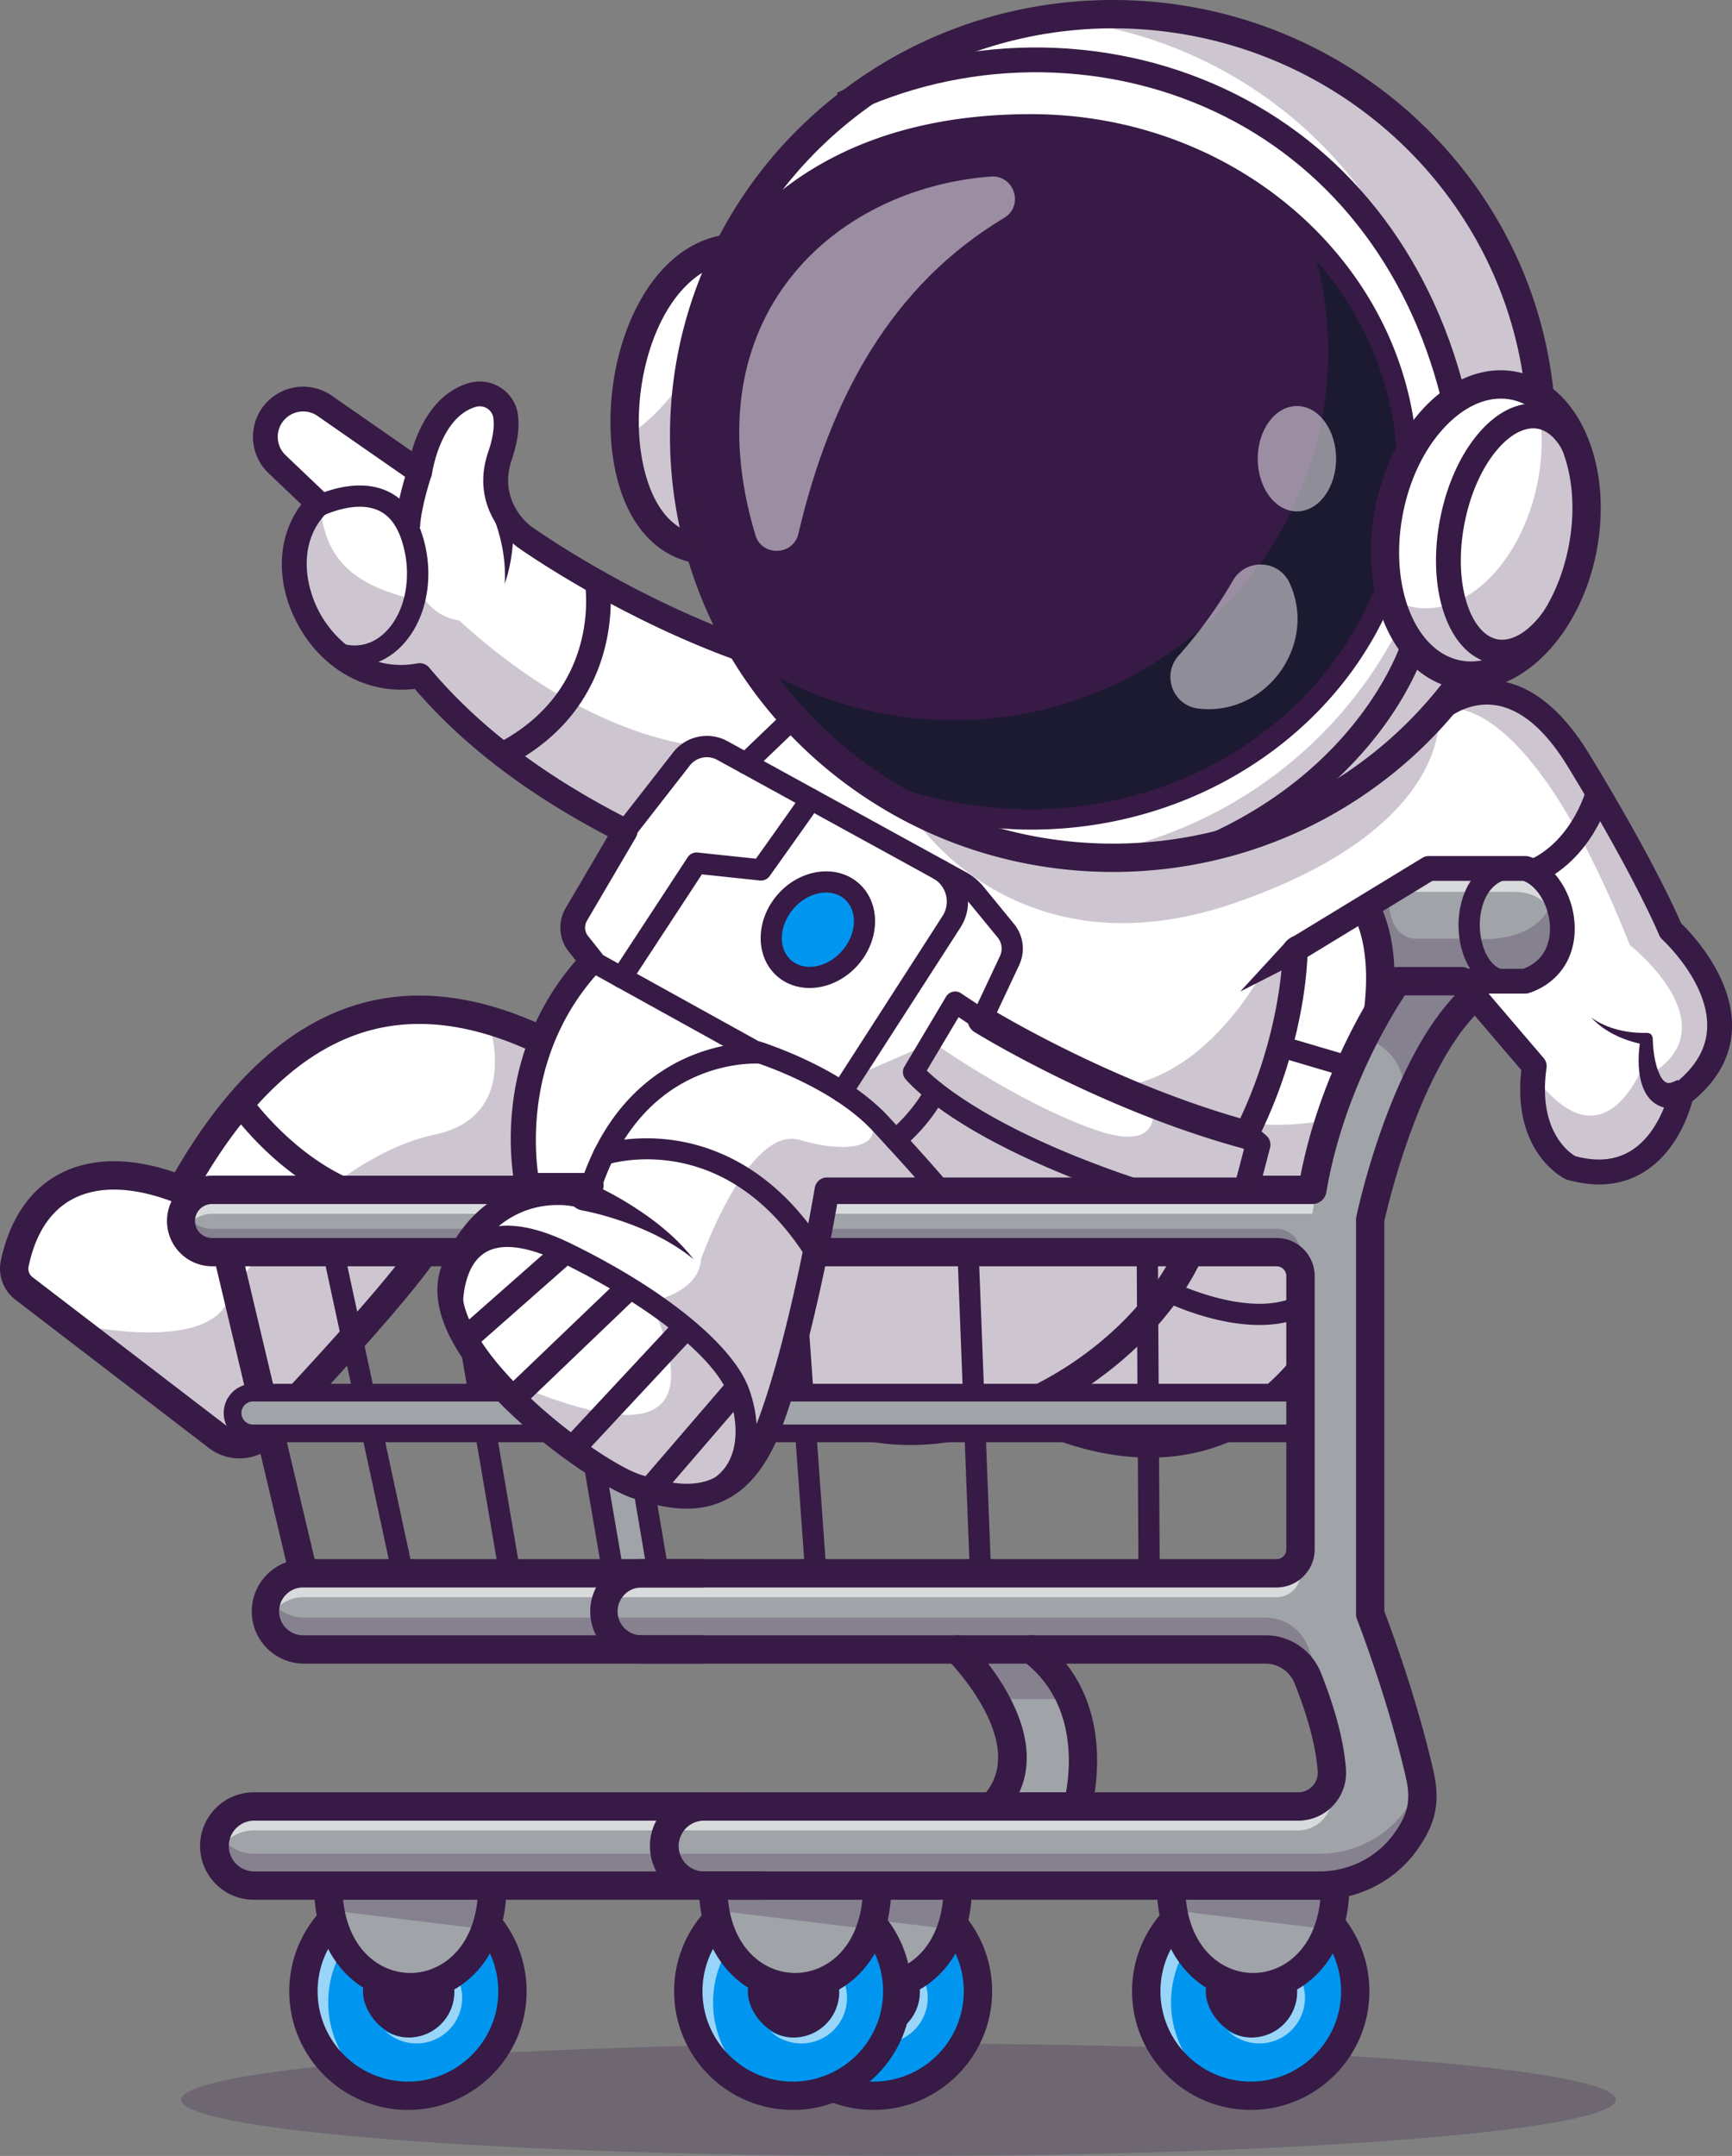 <svg id="Layer_1" data-name="Layer 1" xmlns="http://www.w3.org/2000/svg" viewBox="0 0 2611.99 3251.37"><rect x="0" y="0" width="2611.99" height="3251.37" fill="#808080" stroke="none"/><defs><style>.cls-1{opacity:0.25;}.cls-2{fill:#371a45;}.cls-3{fill:#0096f0;}.cls-4{opacity:0.6;}.cls-5{fill:#fff;}.cls-6{fill:#a0a3a8;}.cls-7{opacity:0.7;}.cls-8{fill:#111a28;}.cls-9{opacity:0.5;}</style></defs><g class="cls-1"><ellipse class="cls-2" cx="1354.94" cy="3166.52" rx="1081.71" ry="84.85"/></g><rect class="cls-3" x="1159.65" y="2845.39" width="315.16" height="315.16" rx="157.58"/><g class="cls-4"><path class="cls-5" d="M1965.89,3291.9a157.16,157.16,0,0,0-46.31,111.32c0,56.78,30.44,106.78,75.8,134.56-65.23-19.28-113.2-79.86-113.2-151.17a157.41,157.41,0,0,1,239.37-134.56,156.94,156.94,0,0,0-155.66,39.85Z" transform="translate(-722.55 -383.63)"/></g><rect class="cls-2" x="1249.5" y="2934.96" width="137.82" height="137.82" rx="68.91"/><g class="cls-4"><path class="cls-5" d="M2121.55,3396.4a68.85,68.85,0,0,1-116.08,50.15,68.86,68.86,0,0,0,84.16-107.73c-.49-.49-1-1-1.52-1.46a70.32,70.32,0,0,1,13.16,10.35A68.61,68.61,0,0,1,2121.55,3396.4Z" transform="translate(-722.55 -383.63)"/></g><path class="cls-2" d="M2039.78,3565.56c-98.67,0-178.94-80.28-178.94-178.95s80.27-179,178.94-179,179,80.28,179,179S2138.45,3565.56,2039.78,3565.56Zm0-315.17c-75.11,0-136.21,61.11-136.21,136.22s61.1,136.21,136.21,136.21S2176,3461.72,2176,3386.61,2114.89,3250.39,2039.78,3250.39Z" transform="translate(-722.55 -383.63)"/><path class="cls-6" d="M2167.11,3227.26c0,25.06-3.74,47.06-10.25,65.92-43.33,125.16-209.77,115.6-234.24-28.63a220.63,220.63,0,0,1-3-37.29Z" transform="translate(-722.55 -383.63)"/><path class="cls-2" d="M2043.35,3401.74c-72.12,0-145.12-59.94-145.12-174.49a21.37,21.37,0,1,1,42.73,0c0,90.53,53.07,131.76,102.39,131.76s102.38-41.23,102.38-131.76a21.37,21.37,0,1,1,42.73,0C2188.46,3341.8,2115.46,3401.74,2043.35,3401.74Z" transform="translate(-722.55 -383.63)"/><g class="cls-1"><path class="cls-2" d="M2167.11,3227.26c0,25.06-3.74,47.06-10.25,65.92l-234.24-28.63a220.63,220.63,0,0,1-3-37.29Z" transform="translate(-722.55 -383.63)"/></g><path class="cls-5" d="M1605.65,1989.2s-21.91,94.44-103.32,188.84c-17.17,19.91-76.84,20.36-95.16,41.57-118.13,136.76-251.28,290.14-284.25,325a54.16,54.16,0,0,1-72.28,5.77L837.78,2387.27l-79.17-60.68a37.21,37.21,0,0,1-13.89-37.23C772,2159.71,874.58,2129.85,995.78,2178c127-230,282.48-308,462.33-256.46C1505.6,1935.2,1554.85,1957.9,1605.65,1989.2Z" transform="translate(-722.55 -383.63)"/><rect class="cls-3" x="1728.62" y="2845.39" width="315.16" height="315.16" rx="157.58"/><g class="cls-4"><path class="cls-5" d="M2534.86,3291.9a157.21,157.21,0,0,0-46.31,111.32c0,56.78,30.45,106.78,75.8,134.56-65.22-19.28-113.19-79.86-113.19-151.17a157.4,157.4,0,0,1,239.36-134.56,156.94,156.94,0,0,0-155.66,39.85Z" transform="translate(-722.55 -383.63)"/></g><rect class="cls-2" x="1818.47" y="2934.96" width="137.82" height="137.82" rx="68.91"/><g class="cls-4"><path class="cls-5" d="M2690.52,3396.4a68.85,68.85,0,0,1-116.08,50.15,68.86,68.86,0,0,0,84.16-107.73c-.49-.49-1-1-1.51-1.46a71,71,0,0,1,13.16,10.35A68.6,68.6,0,0,1,2690.52,3396.4Z" transform="translate(-722.55 -383.63)"/></g><path class="cls-2" d="M2608.76,3565.56c-98.68,0-179-80.28-179-178.95s80.27-179,179-179,178.95,80.28,178.95,179S2707.43,3565.56,2608.76,3565.56Zm0-315.17c-75.11,0-136.22,61.11-136.22,136.22s61.11,136.21,136.22,136.21S2745,3461.72,2745,3386.61,2683.86,3250.39,2608.76,3250.39Z" transform="translate(-722.55 -383.63)"/><path class="cls-6" d="M2736.09,3227.26c0,25.06-3.74,47.06-10.26,65.92-43.32,125.16-209.77,115.6-234.23-28.63a220.6,220.6,0,0,1-3-37.29Z" transform="translate(-722.55 -383.63)"/><path class="cls-2" d="M2612.32,3401.74c-72.11,0-145.12-59.94-145.12-174.49a21.37,21.37,0,1,1,42.74,0c0,90.53,53.07,131.76,102.38,131.76s102.38-41.23,102.38-131.76a21.37,21.37,0,1,1,42.74,0C2757.44,3341.8,2684.43,3401.74,2612.32,3401.74Z" transform="translate(-722.55 -383.63)"/><g class="cls-1"><path class="cls-2" d="M2736.09,3227.26c0,25.06-3.74,47.06-10.26,65.92l-234.23-28.63a220.6,220.6,0,0,1-3-37.29Z" transform="translate(-722.55 -383.63)"/></g><rect class="cls-3" x="1038" y="2845.39" width="315.16" height="315.16" rx="157.58"/><g class="cls-4"><path class="cls-5" d="M1844.24,3291.9a157.16,157.16,0,0,0-46.31,111.32c0,56.78,30.45,106.78,75.8,134.56-65.22-19.28-113.19-79.86-113.19-151.17a157.4,157.4,0,0,1,239.36-134.56,156.94,156.94,0,0,0-155.66,39.85Z" transform="translate(-722.55 -383.63)"/></g><rect class="cls-2" x="1127.85" y="2934.96" width="137.82" height="137.82" rx="68.91"/><g class="cls-4"><path class="cls-5" d="M1999.9,3396.4a68.85,68.85,0,0,1-116.08,50.15A68.86,68.86,0,0,0,1968,3338.82c-.49-.49-1-1-1.51-1.46a71,71,0,0,1,13.16,10.35A68.6,68.6,0,0,1,1999.9,3396.4Z" transform="translate(-722.55 -383.63)"/></g><path class="cls-2" d="M1918.14,3565.56c-98.68,0-179-80.28-179-178.95s80.27-179,179-179,179,80.28,179,179S2016.81,3565.56,1918.14,3565.56Zm0-315.17c-75.11,0-136.22,61.11-136.22,136.22s61.11,136.21,136.22,136.21,136.21-61.1,136.21-136.21S1993.24,3250.39,1918.14,3250.39Z" transform="translate(-722.55 -383.63)"/><path class="cls-6" d="M2045.47,3227.26c0,25.06-3.74,47.06-10.26,65.92-43.32,125.16-209.77,115.6-234.24-28.63a221.67,221.67,0,0,1-3-37.29Z" transform="translate(-722.55 -383.63)"/><path class="cls-2" d="M1921.69,3401.74c-72.11,0-145.11-59.94-145.11-174.49a21.37,21.37,0,1,1,42.73,0c0,90.53,53.07,131.76,102.38,131.76s102.39-41.23,102.39-131.76a21.37,21.37,0,0,1,42.74,0C2066.82,3341.8,1993.81,3401.74,1921.69,3401.74Z" transform="translate(-722.55 -383.63)"/><g class="cls-1"><path class="cls-2" d="M2045.47,3227.26c0,25.06-3.74,47.06-10.26,65.92L1801,3264.55a221.67,221.67,0,0,1-3-37.29Z" transform="translate(-722.55 -383.63)"/></g><rect class="cls-3" x="457.61" y="2845.39" width="315.16" height="315.16" rx="157.58"/><g class="cls-4"><path class="cls-5" d="M1263.85,3291.9a157.17,157.17,0,0,0-46.32,111.32c0,56.78,30.45,106.78,75.8,134.56-65.22-19.28-113.19-79.86-113.19-151.17a157.41,157.41,0,0,1,239.37-134.56,156.94,156.94,0,0,0-155.66,39.85Z" transform="translate(-722.55 -383.63)"/></g><rect class="cls-2" x="547.46" y="2934.96" width="137.82" height="137.82" rx="68.91"/><g class="cls-4"><path class="cls-5" d="M1419.51,3396.4a68.85,68.85,0,0,1-116.09,50.15,68.86,68.86,0,0,0,84.16-107.73c-.48-.49-1-1-1.51-1.46a70.65,70.65,0,0,1,13.16,10.35A68.61,68.61,0,0,1,1419.51,3396.4Z" transform="translate(-722.55 -383.63)"/></g><path class="cls-2" d="M1337.74,3565.56c-98.67,0-179-80.28-179-178.95s80.28-179,179-179,179,80.28,179,179S1436.41,3565.56,1337.74,3565.56Zm0-315.17c-75.11,0-136.22,61.11-136.22,136.22s61.11,136.21,136.22,136.21S1474,3461.72,1474,3386.61,1412.85,3250.39,1337.74,3250.39Z" transform="translate(-722.55 -383.63)"/><path class="cls-6" d="M1465.07,3227.26c0,25.06-3.74,47.06-10.26,65.92-43.32,125.16-209.77,115.6-234.23-28.63a220.6,220.6,0,0,1-3-37.29Z" transform="translate(-722.55 -383.63)"/><path class="cls-2" d="M1341.3,3401.74h0c-72.11,0-145.12-59.94-145.12-174.49a21.37,21.37,0,0,1,42.74,0c0,90.53,53.07,131.76,102.38,131.76s102.39-41.23,102.39-131.76a21.36,21.36,0,0,1,21.36-21.37h0a21.37,21.37,0,0,1,21.37,21.37C1486.42,3341.8,1413.41,3401.74,1341.3,3401.74Z" transform="translate(-722.55 -383.63)"/><g class="cls-1"><path class="cls-2" d="M1465.07,3227.26c0,25.06-3.74,47.06-10.26,65.92l-234.23-28.63a220.6,220.6,0,0,1-3-37.29Z" transform="translate(-722.55 -383.63)"/></g><g class="cls-1"><path class="cls-2" d="M1605.65,1989.2l-83.28,96.53L1508,2171.36l-74.09,16.91-72.2,83.67c-45.19,65.6-176.43,206.73-238.77,272.7a54.16,54.16,0,0,1-72.28,5.77L837.78,2387.27c1.06-4,1.76-6.25,1.76-6.25s188.3,42.74,225.69-33.38,177.61-224.36,312.49-252.83,80.39-173.18,80.39-173.18v-.05C1505.6,1935.2,1554.85,1957.9,1605.65,1989.2Z" transform="translate(-722.55 -383.63)"/></g><path class="cls-2" d="M1241.49,2196.74a18.6,18.6,0,0,1-7.65-1.65c-99.75-44.8-162-133.65-164.63-137.41a18.7,18.7,0,0,1,30.75-21.29c.68,1,59.27,84.2,149.21,124.59a18.7,18.7,0,0,1-7.68,35.76Z" transform="translate(-722.55 -383.63)"/><path class="cls-2" d="M1083.6,2583a75.34,75.34,0,0,1-45.95-15.64l-292.06-223.8a59,59,0,0,1-21.8-58.62c13-61.56,43.27-106.68,87.6-130.46,46.94-25.18,107.05-26.08,174.73-2.82,81.48-141.48,177.48-227.55,285.53-256,103.69-27.26,219.83-1.92,345.19,75.3a21.37,21.37,0,0,1-22.41,36.39c-115-70.86-220-94.54-311.91-70.36-100.33,26.37-190.51,110.94-268,251.32a21.36,21.36,0,0,1-26.6,9.53C925.14,2173,871.08,2171,831.6,2192.15c-33.35,17.89-55.55,52.08-66,101.61a16,16,0,0,0,6,15.9l292.05,223.79a32.68,32.68,0,0,0,43.74-3.48c56.18-59.45,191.71-204.79,236.72-270.13a21.37,21.37,0,1,1,35.19,24.24c-45,65.36-170.23,200.5-240.86,275.24A75.24,75.24,0,0,1,1083.6,2583Z" transform="translate(-722.55 -383.63)"/><path class="cls-6" d="M2877.42,1693.27H3023s65.88,41,48.08,104.17-103.83,61.43-103.83,61.43H2811.09l-29.67-107.12" transform="translate(-722.55 -383.63)"/><path class="cls-5" d="M2782.6,1995.78l-8.33,63-43.16,324.89c-193,328.57-511.85,98.39-511.85,98.39l158.49-447.85,4.22-11.86s208.33-396,342.51-327.13S2782.6,1995.78,2782.6,1995.78Z" transform="translate(-722.55 -383.63)"/><path class="cls-2" d="M2456.2,2581.84c-133.43,0-244.07-78.61-249.43-82.48a21.37,21.37,0,0,1,25-34.66h0c1.38,1,139.36,98.61,281.47,68.57,78.61-16.61,145-69.35,197.28-156.78l50.9-383.54a21.19,21.19,0,0,1,.89-3.86c.69-2.13,68.74-215.11-47.59-274.87-84.06-43.17-237.07,172.21-313.84,318.07a21.37,21.37,0,0,1-37.82-19.89c2.16-4.11,53.71-101.64,122.85-192.42,98.57-129.4,182.1-177.79,248.34-143.77,143.35,73.64,77.22,299,69.29,324.25l-51.23,386a21.35,21.35,0,0,1-2.76,8c-59.06,100.55-135.7,161.34-227.79,180.7A318.14,318.14,0,0,1,2456.2,2581.84Z" transform="translate(-722.55 -383.63)"/><g class="cls-1"><path class="cls-2" d="M2774.27,2058.75l-43.16,324.89c-193,328.57-511.85,98.39-511.85,98.39l158.49-447.85,36.27-13.73S2594.52,2123,2774.27,2058.75Z" transform="translate(-722.55 -383.63)"/></g><path class="cls-5" d="M2534.21,2220.77c-51.81,220.52-424.67,459.39-656.59,233.7,0,0,3.61-180.53,25.62-206.45s18.9-73.88,67.73-106,298.82-2.67,400.32,0" transform="translate(-722.55 -383.63)"/><g class="cls-4"><path class="cls-5" d="M2853.89,1728.66h154.4s36.33-.56,50.21,25.93c0,0-8.14-36.61-29.51-45.29s-47.41-4.68-47.41-4.68l-103.16-.92" transform="translate(-722.55 -383.63)"/></g><g class="cls-1"><path class="cls-2" d="M2534.21,2220.77c-51.81,220.52-424.67,459.39-656.59,233.7,0,0,3.61-180.53,25.62-206.45s18.9-73.88,67.73-106,298.82-2.67,400.32,0" transform="translate(-722.55 -383.63)"/></g><path class="cls-2" d="M2095.5,2562.79c-88.6,0-168.74-31.51-232.68-92.91a21.37,21.37,0,1,1,29.6-30.82c80.41,77.22,191.11,100.11,311.66,64.45,148.11-43.78,281.09-167.44,309.33-287.63a21.37,21.37,0,0,1,41.6,9.78c-31.47,134-177.13,271-338.81,318.84C2174.78,2556.74,2134.33,2562.79,2095.5,2562.79Z" transform="translate(-722.55 -383.63)"/><path class="cls-2" d="M1180.12,2777.65a21.38,21.38,0,0,1-20.77-16.43L1044.43,2276.9A21.37,21.37,0,0,1,1086,2267l114.91,484.32a21.35,21.35,0,0,1-15.86,25.72A21,21,0,0,1,1180.12,2777.65Z" transform="translate(-722.55 -383.63)"/><path class="cls-2" d="M1329.72,2772.31a16,16,0,0,1-15.65-12.66l-104.23-484.32a16,16,0,0,1,31.34-6.74l104.23,484.32a16,16,0,0,1-12.3,19A16.42,16.42,0,0,1,1329.72,2772.31Z" transform="translate(-722.55 -383.63)"/><path class="cls-2" d="M1491.35,2772.31a16,16,0,0,1-15.77-13.33l-82.86-484.32a16,16,0,0,1,31.59-5.4l82.86,484.32a16,16,0,0,1-13.1,18.5A16.74,16.74,0,0,1,1491.35,2772.31Z" transform="translate(-722.55 -383.63)"/><path class="cls-2" d="M1952.9,2772.31a16,16,0,0,1-16-14.88l-34.79-484.32a16,16,0,0,1,32-2.3l34.79,484.32a16,16,0,0,1-14.84,17.13C1953.67,2772.29,1953.29,2772.31,1952.9,2772.31Z" transform="translate(-722.55 -383.63)"/><path class="cls-2" d="M2201.22,2772.31a16,16,0,0,1-16-15.41l-18.77-484.32a16,16,0,0,1,32-1.24l18.77,484.32a16,16,0,0,1-15.4,16.63Z" transform="translate(-722.55 -383.63)"/><path class="cls-2" d="M2455.48,2772.31a16,16,0,0,1-16-15.94l-2.74-484.32a16,16,0,0,1,15.94-16.11h.09a16,16,0,0,1,16,15.93l2.73,484.32a16,16,0,0,1-15.93,16.12Z" transform="translate(-722.55 -383.63)"/><polyline class="cls-6" points="924.51 2372.65 841.65 1888.33 910.62 1888.33 992.59 2372.65"/><path class="cls-2" d="M1647.05,2772.31a16,16,0,0,1-15.78-13.33l-82.86-484.32a16,16,0,0,1,15.79-18.72h69a16,16,0,0,1,15.81,13.35l82,484.32a16,16,0,1,1-31.6,5.34l-79.71-471H1583.2l79.66,465.59a16,16,0,0,1-13.09,18.5A16.93,16.93,0,0,1,1647.05,2772.31Z" transform="translate(-722.55 -383.63)"/><path class="cls-6" d="M2683.78,2483.85H1104a30.72,30.72,0,0,0-30.72,30.72h0a30.71,30.71,0,0,0,30.72,30.71H2683.78" transform="translate(-722.55 -383.63)"/><path class="cls-2" d="M2683.78,2558.64H1104a44.07,44.07,0,1,1,0-88.14H2683.78a13.36,13.36,0,0,1,0,26.71H1104a17.36,17.36,0,1,0,0,34.72H2683.78a13.36,13.36,0,0,1,0,26.71Z" transform="translate(-722.55 -383.63)"/><path class="cls-6" d="M2347.25,3107.93h-128c48.24-49.95,30.56-113.41,3.31-162-24.25-43.27-56.14-74.78-56.14-74.78h111.38a183.93,183.93,0,0,1,59.5,74.78C2371.34,3023.85,2347.25,3107.93,2347.25,3107.93Z" transform="translate(-722.55 -383.63)"/><path class="cls-6" d="M2926.83,1863.32h-97S2732,1997.75,2701.65,2178H1042.75a47,47,0,0,0-47,47h0a47,47,0,0,0,47,47h1605a36.06,36.06,0,0,1,36.06,36.06v412.2a36.05,36.05,0,0,1-36.06,36.06H1180.14a57.42,57.42,0,0,0-57.42,57.42h0a57.42,57.42,0,0,0,57.42,57.43H2630.76a68.94,68.94,0,0,1,64,43.28c14.63,36.5,32.88,90.37,36.23,138.83,2.08,30.09-21.18,54.71-51.34,54.71H1105.29a59.65,59.65,0,0,0-59.65,59.65h0a59.65,59.65,0,0,0,59.65,59.65H2712.22c52.28,0,101.73-25.1,131.47-68.09,18.84-27.23,30.47-53.19,19.93-99.29-28.49-124.64-74.79-242.16-74.79-242.16V2223s51.1-243.23,157.32-337.07" transform="translate(-722.55 -383.63)"/><g class="cls-1"><path class="cls-2" d="M2647.72,2284.85h-1605a46.89,46.89,0,0,1-40.33-70.93,47.93,47.93,0,0,0,7.16,9.13,46.71,46.71,0,0,0,33.17,13.73h1605a36.07,36.07,0,0,1,36.06,36v48.08A36.08,36.08,0,0,0,2647.72,2284.85Z" transform="translate(-722.55 -383.63)"/></g><g class="cls-1"><path class="cls-2" d="M2694.78,2866.32c14.64,36.49,32.86,90.38,36.22,138.83a51.29,51.29,0,0,1-3.15,21.85c-6.57-40.81-21-82.58-33.07-112.6a68.9,68.9,0,0,0-64-43.27H1180.13a57.46,57.46,0,0,1-57.43-57.43,56.49,56.49,0,0,1,5.29-24,57.41,57.41,0,0,0,52.14,33.38H2630.74A68.92,68.92,0,0,1,2694.78,2866.32Z" transform="translate(-722.55 -383.63)"/></g><g class="cls-1"><path class="cls-2" d="M2865.08,3066.8c7.85,41.82-3.53,66.5-21.37,92.36-29.75,43-79.22,68.1-131.51,68.1H1105.29a59.62,59.62,0,0,1-54.59-83.7,59.52,59.52,0,0,0,54.59,35.63H2712.2c52.29,0,101.76-25.11,131.51-68.11C2853.43,3097,2861.23,3083.2,2865.08,3066.8Z" transform="translate(-722.55 -383.63)"/></g><g class="cls-1"><path class="cls-2" d="M2863.64,3011.78c5.07,22.22,5,39.74,1.44,55-.43-2.25-.91-4.6-1.44-7-28.53-124.62-74.79-242.14-74.79-242.14v-48.07S2835.11,2887.15,2863.64,3011.78Z" transform="translate(-722.55 -383.63)"/></g><g class="cls-4"><path class="cls-5" d="M1125.59,2831.76a57.48,57.48,0,0,1,54.54-75.48H2647.72a36,36,0,0,0,36.06-36.06v36.06a36,36,0,0,1-36.06,36.06H1180.13A57.39,57.39,0,0,0,1125.59,2831.76Z" transform="translate(-722.55 -383.63)"/></g><g class="cls-4"><path class="cls-5" d="M2731,3089.29c2.08,30.07-21.15,54.7-51.33,54.7H1105.29a59.62,59.62,0,0,0-56.89,41.66,59.71,59.71,0,0,1,56.89-77.72H2679.67c23.87,0,43.37-15.39,49.46-36.75C2729.93,3077.27,2730.57,3083.3,2731,3089.29Z" transform="translate(-722.55 -383.63)"/></g><g class="cls-4"><path class="cls-5" d="M2724.48,2118.74a734.67,734.67,0,0,0-22.86,95.35H1042.74A47,47,0,0,0,999.36,2243a47,47,0,0,1,43.38-65H2701.62c3.69-21.85,8.33-43.06,13.73-63.41C2718.34,2116.07,2721.39,2117.41,2724.48,2118.74Z" transform="translate(-722.55 -383.63)"/></g><path class="cls-2" d="M2712.22,3248.61H1105.29a81,81,0,1,1,0-162H2679.67a30,30,0,0,0,22.26-9.42,29.46,29.46,0,0,0,7.76-22.45c-3.15-45.61-20.64-97.14-34.75-132.35a47.36,47.36,0,0,0-44.18-29.86H1180.14a78.8,78.8,0,0,1,0-157.59H2647.72a14.71,14.71,0,0,0,14.69-14.69V2308a14.71,14.71,0,0,0-14.69-14.69h-1605a68.33,68.33,0,0,1,0-136.66H2683.81c33.83-174,124.72-300.45,128.7-305.92a21.36,21.36,0,0,1,17.28-8.8h97a21.37,21.37,0,0,1,21.37,21.37c0,.45,0,.9,0,1.34a21.37,21.37,0,0,1,12.13,37.29c-94.6,83.57-144.83,299.72-150.09,323.35v588.41c8.32,21.57,48.25,127.67,74.25,241.4,11.79,51.59-.74,83.77-23.19,116.21C2827.78,3219.72,2772.06,3248.61,2712.22,3248.61Zm-1606.93-119.3a38.29,38.29,0,0,0,0,76.57H2712.22c45.82,0,88.4-22,113.89-58.87,17.7-25.58,25.15-45.35,16.68-82.38C2815,2943.1,2769.41,2826.7,2769,2825.54a21.39,21.39,0,0,1-1.48-7.83V2223a21,21,0,0,1,.46-4.39c2-9.73,49-229,148.8-333.92h-75.67c-21.36,32.23-93.55,149.55-118.34,296.9a21.36,21.36,0,0,1-21.07,17.82H1042.75a25.6,25.6,0,1,0,0,51.19h1605a57.49,57.49,0,0,1,57.43,57.43v412.2a57.49,57.49,0,0,1-57.43,57.43H1180.14a36.06,36.06,0,1,0,0,72.11H2630.76a89.91,89.91,0,0,1,83.85,56.7c15.25,38.05,34.17,94.15,37.71,145.3a72.16,72.16,0,0,1-72.65,77.55Z" transform="translate(-722.55 -383.63)"/><path class="cls-2" d="M2347.25,3129.31h-128a21.36,21.36,0,0,1-15.37-36.2c75.28-78-51.23-205.53-52.52-206.81a21.37,21.37,0,0,1,30.09-30.36c1.56,1.56,38.65,38.55,64.49,88.37,27.84,53.67,32.38,102.05,13.81,142.27h70.37c7-38.27,15.76-137.82-65.14-198.34a21.37,21.37,0,1,1,25.6-34.22c123.44,92.34,79.12,253,77.18,259.81A21.37,21.37,0,0,1,2347.25,3129.31Z" transform="translate(-722.55 -383.63)"/><path class="cls-2" d="M1781,2892.5H1690.6a78.8,78.8,0,0,1,0-157.59H1781a21.37,21.37,0,0,1,0,42.74H1690.6a36.06,36.06,0,1,0,0,72.11H1781a21.37,21.37,0,1,1,0,42.74Z" transform="translate(-722.55 -383.63)"/><path class="cls-2" d="M1870.05,3248.61h-86.36a81,81,0,0,1,0-162h73.9a21.37,21.37,0,1,1,0,42.73h-73.9a38.29,38.29,0,0,0,0,76.57h86.36a21.37,21.37,0,1,1,0,42.73Z" transform="translate(-722.55 -383.63)"/><g class="cls-1"><path class="cls-2" d="M2337.31,2945.91H2222.57c-24.25-43.27-56.14-74.78-56.14-74.78h111.38A183.93,183.93,0,0,1,2337.31,2945.91Z" transform="translate(-722.55 -383.63)"/></g><path class="cls-5" d="M3258,2033.81s-30.72,149.57-166.93,110.84c0,0-66.45-32.16-56.2-140.22.32-4.22.8-8.5,1.45-12.93l-109.51-128.2H3023c88.14-30.24,58.87-152.56,0-170H2877.42l-201.71,122.86s0,2.83-.16,8.07c-1.17,30.45-9.88,143.1-73.66,270.61l17.79,15.12L2601.89,2178H1969.75s-35.58,215.91-85.47,351.22-133.54,117.52-201.17,96.15c-41.13-13-152.56-87.71-222.49-171-45.08-53.69-72.91-111-53.52-157.53,49.41-118.85,151.81-123.29,198.55-108.6l8.44-16.93h-96.15s-43.16-188.73,97.49-338.3l-20.89-26.38a38.75,38.75,0,0,1-3-43.7l63.08-107.47,10.74-18.33c-123.5-62.6-229.48-138.78-309.87-234.71-147.33,27.72-245.73-166.29-152.67-259.4l-2-1.87-60.36-57.48a57,57,0,0,1,71.79-88l143.22,99.57s13.14-97.11,79.69-116.13c22.76-6.51,46.64,8.66,49.84,32.11,2,14.15.54,33.54-8.44,59.72-26.07,76.12,34.72,120.83,36.75,122.22s223.24,159.77,469,209.29,911.19,50.69,911.19,50.69,17.79-15.81,46-22.6c40.43-9.77,102.29-1,163.67,99.79,104.16,170.93,138.88,256.4,138.88,256.4S3396.9,1927,3258,2033.81Z" transform="translate(-722.55 -383.63)"/><path class="cls-2" d="M1757.93,2658.81c-31.16,0-60-9.12-80.47-15.58-55.17-17.42-226.39-135.84-279.36-249.67-18-38.75-20.8-73.69-8.27-103.85,26.1-62.76,67.52-97.56,109.93-114,0-.07,0-.13,0-.19-1.8-7.9-41.59-190.5,91.23-343.27l-11.08-14a57.84,57.84,0,0,1-4.51-64.77l63.85-108.76c-122.3-64.13-217.81-137-291.22-222.2-71.78,8.75-140.46-29.22-177.33-99-33.19-62.87-30.27-131.12,6.29-179.23l-49.41-47a75.67,75.67,0,0,1,95.36-116.95l120.49,83.77c9.95-34,33.73-87.8,86.64-102.92a58.28,58.28,0,0,1,47.87,7.31,57.41,57.41,0,0,1,25.64,40.22c2.67,19.48-.46,42.47-9.3,68.31-21.55,63,27.62,99.28,29.72,100.79l.57.4c23.06,16.21,231.94,159.69,461.4,206,228.31,46,832.11,50,901.15,50.28,13.73-9.92,49.54-31.22,96.08-24.25,50.1,7.5,95.83,44.65,135.92,110.44,92.83,152.33,130.66,236.64,138.63,255.25,15.41,14.92,79.84,82.12,76.73,159.73-1.65,41.29-21.75,77.9-59.8,108.9-5.39,19.91-24.64,77.16-73.77,107-32.6,19.79-71.25,23.55-114.88,11.14a18.27,18.27,0,0,1-3-1.15c-3.35-1.63-80.24-40.42-66.2-164.12l-104.13-121.9a18.7,18.7,0,0,1,14.22-30.84h92.87c35.78-13.73,40.6-44.76,40.23-62.33-.67-31.39-18.39-62.22-40-70.32h-137.3l-188.5,114.82c-1.41,33.54-10.55,140-69.13,263.16l6.76,5.73a18.68,18.68,0,0,1,6,19l-17.8,68.11a18.69,18.69,0,0,1-18.09,14H1985.53c-9.22,52.49-41,223.14-83.69,339C1865.38,2634.68,1808.62,2658.81,1757.93,2658.81Zm-194.58-457.95c-45,0-105.1,21.69-139,103.21-8.35,20.07-5.78,44.87,7.64,73.71,46,98.89,205.79,213.72,256.71,229.8,69.31,21.89,135.06,31.87,178-84.79,48.66-132.07,84.22-345.65,84.57-347.8a18.7,18.7,0,0,1,18.45-15.65h617.66l11.19-42.77-8.86-7.53a18.7,18.7,0,0,1-4.61-22.61c71.69-143.38,71.87-268.93,71.87-270.18a18.7,18.7,0,0,1,9-16.08l201.7-122.87a18.76,18.76,0,0,1,9.73-2.73H3023a18.35,18.35,0,0,1,5.31.78c38.3,11.35,68,57,69,106.15,1,47.28-24.51,84.48-68.26,99.5a18.72,18.72,0,0,1-6.07,1h-55.59l83.16,97.37a18.67,18.67,0,0,1,4.29,14.78c-13.57,95,34.56,127.91,43.32,133,32.28,8.77,60.25,6.23,83.13-7.58,44.83-27.08,58.29-89,58.42-89.62a18.84,18.84,0,0,1,6.91-11c32.22-24.78,49.19-53.34,50.45-84.88,2.76-69-66.92-132.86-67.63-133.5a18.81,18.81,0,0,1-4.77-6.81c-.34-.85-35.63-86.51-137.53-253.72-33.9-55.63-70.58-86.87-109-92.84-41.32-6.41-72,19.69-72.34,20a19,19,0,0,1-12.34,4.65h0c-27.24,0-670.16-1.72-914.88-51-236.94-47.76-451.79-195.33-475.51-212-.89-.6-75.17-53.27-44.17-143.9,6.94-20.27,9.51-37.47,7.64-51.12a19.92,19.92,0,0,0-9-14,20.9,20.9,0,0,0-17.17-2.68c-53.87,15.4-66.18,99.83-66.3,100.68a18.72,18.72,0,0,1-29.2,12.81L1201.54,1011a38.28,38.28,0,0,0-48.24,59.16l62.36,59.35a18.67,18.67,0,0,1,.34,26.76c-44.12,44.15-34.19,108.28-12.28,149.78,23.47,44.45,76.37,91.55,148.29,78a18.69,18.69,0,0,1,17.79,6.37c74.4,88.81,173.83,164.06,304,230a18.71,18.71,0,0,1,7.67,26.14l-73.86,125.79a20.21,20.21,0,0,0,1.58,22.61l20.91,26.38a18.69,18.69,0,0,1-1,24.43c-110,116.92-101.38,261.14-95.27,306.8h80.31a18.7,18.7,0,0,1,16.73,27.06l-8.46,16.92a18.71,18.71,0,0,1-22.33,9.47A124.49,124.49,0,0,0,1563.35,2200.86Z" transform="translate(-722.55 -383.63)"/><path class="cls-2" d="M2436.72,2194.07a16.16,16.16,0,0,1-5-.82c-267.23-88.63-341-179.08-344.06-182.89a16,16,0,0,1-1.2-18.13l62.77-105.5a16,16,0,0,1,22.66-5.14l24.59,16.39,34.12-72.57a26.51,26.51,0,0,0-3.46-27.92L2181,1741.22a57.75,57.75,0,0,0-17-14.09l-359.72-197.49a32.56,32.56,0,0,0-41.52,8.55L1678,1647a16,16,0,1,1-25.27-19.71l84.85-108.84a64.48,64.48,0,0,1,82.21-17L2179.48,1699a89.5,89.5,0,0,1,26.32,21.87l46.09,56.27a58.71,58.71,0,0,1,7.67,61.87l-42,89.4a16,16,0,0,1-23.4,6.52l-26-17.36-48,80.59c23.87,23.11,109.91,94.41,321.61,164.63a16,16,0,0,1-5.05,31.24Z" transform="translate(-722.55 -383.63)"/><path class="cls-2" d="M2601.89,2116.17a21.36,21.36,0,0,1-5.62-.76c-213.33-58-396.8-170.84-404.5-175.61a21.37,21.37,0,0,1,22.5-36.33c1.84,1.13,186.07,114.37,393.21,170.71a21.37,21.37,0,0,1-5.59,42Z" transform="translate(-722.55 -383.63)"/><path class="cls-2" d="M2687,1831l-94,47.87,71.44-77.66c21.44-20.62,48.23,14.7,22.6,29.79Z" transform="translate(-722.55 -383.63)"/><path class="cls-2" d="M2139.82,2194.06a16,16,0,0,1-12.48-5.95c-.2-.26-21.2-26.11-88.09-98.46-64.43-69.71-182.81-105.57-184-105.92a16.21,16.21,0,0,1-3.19-1.34l-244.38-135.32a16,16,0,1,1,15.52-28l242.91,134.5c16,5,129.84,42,196.69,114.36,67.89,73.44,88.64,99,89.49,100.08a16,16,0,0,1-12.46,26.09Z" transform="translate(-722.55 -383.63)"/><path class="cls-2" d="M1614.09,2187.39a16,16,0,0,1-15.19-21.13c38.92-116,110.6-167.16,163.88-189.61,58-24.42,106.54-21.06,108.59-20.89a16,16,0,0,1-2.39,32c-7.08-.51-173.07-9.9-239.69,188.73A16,16,0,0,1,1614.09,2187.39Z" transform="translate(-722.55 -383.63)"/><path class="cls-2" d="M1992.26,2046.34a16,16,0,0,1-13.47-24.7L2144,1765a40.11,40.11,0,0,0-12.63-55.83,16,16,0,0,1,16.84-27.26A72.14,72.14,0,0,1,2171,1782.35L2005.75,2039A16,16,0,0,1,1992.26,2046.34Z" transform="translate(-722.55 -383.63)"/><path class="cls-2" d="M2073.17,2118.87a16,16,0,0,1-10.39-28.23c39.31-33.45,55.19-66.76,55.35-67.09a16,16,0,0,1,29.08,13.47c-.73,1.61-18.64,39.72-63.66,78A16,16,0,0,1,2073.17,2118.87Z" transform="translate(-722.55 -383.63)"/><path class="cls-2" d="M1660,1873.75a16,16,0,0,1-13.39-24.81l113-172.47a16,16,0,0,1,15.08-7.15l87.85,9.3c27.92-39.16,66-92.85,69.41-98.23a16,16,0,1,1,27.18,17c-5.26,8.41-68.71,97.36-75.93,107.47a16.14,16.14,0,0,1-14.73,6.63l-87.42-9.26-107.66,164.29A16,16,0,0,1,1660,1873.75Z" transform="translate(-722.55 -383.63)"/><ellipse class="cls-3" cx="1955.97" cy="1785.67" rx="77.26" ry="64.55" transform="translate(-1398.52 1697.54) rotate(-48.8)"/><path class="cls-2" d="M1943.42,1873.62c-18,0-35.21-5.78-48.9-17.77-33.43-29.26-33.06-84.55.82-123.26s88.64-46.38,122.07-17.11,33,84.56-.82,123.25h0C1996.59,1861.59,1969.3,1873.62,1943.42,1873.62Zm24.95-144c-16.8,0-35.19,8.41-48.92,24.1-22.23,25.4-24,60.41-3.82,78s54.61,11.29,76.85-14.11h0c22.23-25.4,24-60.41,3.82-78C1988.59,1732.85,1978.78,1729.61,1968.37,1729.61Z" transform="translate(-722.55 -383.63)"/><path class="cls-2" d="M1257.2,1388.92a104.47,104.47,0,0,1-32.06-5.17,16,16,0,1,1,9.8-30.51c33.42,10.74,56.58-3.7,70.15-17.71,31.06-32.07,40.08-90,21.93-140.77-8-22.26-20.12-36.25-37.2-42.74-36.68-14-85,11.53-85.5,11.79a16,16,0,1,1-15.38-28.12c2.48-1.35,61.34-33,112.29-13.63,26,9.9,44.83,30.73,56,61.92,22.44,62.84,10.75,132.71-29.09,173.85C1308.32,1378.26,1283.52,1388.92,1257.2,1388.92Z" transform="translate(-722.55 -383.63)"/><path class="cls-2" d="M1490.35,1125.13c9.58,45.83,8.68,94.73-6.69,139,2.44-38.53-6.24-76.9-21.53-112-2.1-4.73-4.53-9.91-6.72-13.69l34.94-13.33Z" transform="translate(-722.55 -383.63)"/><path class="cls-2" d="M1480.48,1540.55a18.7,18.7,0,0,1-8.57-35.33c158.18-81.41,133.28-238.84,133-240.43a18.69,18.69,0,0,1,36.85-6.29c.32,1.85,29.51,186.16-152.75,280A18.61,18.61,0,0,1,1480.48,1540.55Z" transform="translate(-722.55 -383.63)"/><path class="cls-2" d="M1356,1178.75l-37.36-1.64c1.58-35.94,18.37-85.76,19.08-87.86l35.41,12C1373,1101.73,1357.38,1148.17,1356,1178.75Z" transform="translate(-722.55 -383.63)"/><path class="cls-2" d="M3122.47,1918.29c24.21,17.37,54.81,23.69,84.12,23,5.43-.13,8.93,4.83,8.42,10,.68,17.79,3.33,38.78,11.16,54.3,3.95,7.64,9.11,13.76,17.67,10.36,2.42-.59,5.64-2.28,8.75-3.89l15.92,39.66c-6.46,1.8-13,3.55-20.76,3.71-55.9,1.71-58.6-65.69-50.88-105.88l8.41,10c-30.64-5.43-61.35-18.12-82.81-41.14Z" transform="translate(-722.55 -383.63)"/><path class="cls-2" d="M3042.35,1715.55l-15.06-34.23c64.43-28.34,85.65-101.85,85.86-102.59l36,10.07C3148.12,1592.52,3122.79,1680.17,3042.35,1715.55Z" transform="translate(-722.55 -383.63)"/><path class="cls-2" d="M1791.05,2652.34l-10.62-30.24c19.88-7,34.23-19.48,42.64-37.14,12.06-25.3,11.68-60.19-1-95.7-20.65-57.66-120.22-137-253.67-202-51.3-25-91.2-29.83-115.36-13.93-34.74,22.87-32.34,82.57-32.31,83.17l-32,1.61c-.16-3.19-3.43-78.4,46.55-111.45,34.63-22.9,84.15-18.94,147.17,11.79,142.74,69.58,246.12,153.88,269.81,220,15.58,43.49,15.51,87.34-.19,120.3C1840,2624,1818.88,2642.57,1791.05,2652.34Z" transform="translate(-722.55 -383.63)"/><rect class="cls-2" x="1407.42" y="2316.03" width="189.82" height="37.39" transform="translate(-1891.12 1193.3) rotate(-41.4)"/><rect class="cls-2" x="1463.6" y="2393.05" width="234.26" height="37.39" transform="translate(-1951.63 1379.9) rotate(-43.77)"/><rect class="cls-2" x="1555.15" y="2454.33" width="238.89" height="37.39" transform="translate(-1998.86 1628.63) rotate(-47.02)"/><rect class="cls-2" x="1675.76" y="2535.49" width="185.6" height="37.39" transform="translate(-2043.56 1844.62) rotate(-49.28)"/><path class="cls-2" d="M1611.74,2167.8c30.66,13.4,58.89,29.92,86.08,49a399.74,399.74,0,0,1,38,30.54,298.78,298.78,0,0,1,32.74,35.34c-36.63-29.83-80.18-49.1-124.91-62.86a413.52,413.52,0,0,0-44.12-11c-31-7.15-17.66-51.92,12.21-40.95Z" transform="translate(-722.55 -383.63)"/><path class="cls-2" d="M1952.18,2288a16,16,0,0,1-13.56-7.47c-123-194.73-293.33-142.95-300.53-140.66a16,16,0,0,1-9.87-30.49c2.06-.67,51.37-16.33,117.82-5,61,10.39,148.57,46.43,219.68,159a16,16,0,0,1-13.54,24.58Z" transform="translate(-722.55 -383.63)"/><path class="cls-2" d="M1847.33,1551a16,16,0,0,1-11.09-27.59l72.15-69.19a16,16,0,1,1,22.19,23.13l-72.16,69.19A16,16,0,0,1,1847.33,1551Z" transform="translate(-722.55 -383.63)"/><g class="cls-1"><path class="cls-2" d="M2102.91,1619.39S2257,1858,2583.44,1745.8s308.67-280,308.67-280-201.21,194.56-414.88,211.48S2102.91,1619.39,2102.91,1619.39Z" transform="translate(-722.55 -383.63)"/></g><g class="cls-1"><path class="cls-2" d="M3258,2033.81s-30.72,149.57-166.93,110.84c0,0-66.45-32.16-56.2-140.22,117.25,158.76,175.69-39.37,175.69-39.37l-.64,39.85c125.53-74.36-29.38-196-29.38-196C3025.65,1420,2906.8,1453.16,2906.8,1453.16l32.64-22.6c40.43-9.77,102.29-1,163.67,99.79,104.16,170.93,138.88,256.4,138.88,256.4S3396.9,1927,3258,2033.81Z" transform="translate(-722.55 -383.63)"/></g><g class="cls-1"><path class="cls-2" d="M1789,1509.62c-60.1,23.35-67.9,70.14-67.9,70.14l-66.56,75.75,10.74-18.33c-123.5-62.6-229.48-138.78-309.87-234.71-147.33,27.72-245.73-166.29-152.67-259.4l-2-1.87,4.22-4.59c4.38,102.4,65.44,129.54,132.32,148.92l9.08-45.4c8,74,68.69,79.22,68.69,79.22C1620.77,1507.65,1789,1509.62,1789,1509.62Z" transform="translate(-722.55 -383.63)"/></g><g class="cls-1"><path class="cls-2" d="M2136,2178H1969.75s-35.58,215.91-85.47,351.22-133.54,117.52-201.17,96.15c-41.13-13-152.56-87.71-222.49-171,229.54,104.38,329.64,86.37,243.21-107.85,0,0,73.19-12.72,75.86-63.94,0,0,71.68-202.88,149.14-179.81s133.06,7.16,100.64-36.21C2032,2069.12,2098.8,2134.71,2136,2178Z" transform="translate(-722.55 -383.63)"/></g><g class="cls-1"><path class="cls-2" d="M2604.08,2094.81l17.79,15.12L2604.08,2178H2132.46l-124.89-138.78v-31l121.63-52.88s126.76,90.49,244.28,131.89,84.13-51.34,84.13-51.34l-41.4-15.44s117.47-.9,220.35-187.39l41.18-8.86C2676.57,1854.65,2667.86,1967.3,2604.08,2094.81Z" transform="translate(-722.55 -383.63)"/></g><path class="cls-5" d="M1821.62,758.3l-26.28,455.12a121.56,121.56,0,0,1-18.38-1.33c-70.29-10.58-106.14-83.87-111.64-168.64C1657.31,920,1713.61,772.19,1821.62,758.3Z" transform="translate(-722.55 -383.63)"/><path class="cls-5" d="M3047.45,1041.15c0,351.27-289.47,636.1-646.57,636.1-126.33,0-244.28-35.69-343.85-97.33a0,0,0,0,1-.05-.05c-181.84-112.55-302.67-311.8-302.67-538.72a623.87,623.87,0,0,1,41.19-223.71c91.93-241,328.3-412.44,605.38-412.44C2758,405,3047.45,689.82,3047.45,1041.15Z" transform="translate(-722.55 -383.63)"/><g class="cls-1"><path class="cls-2" d="M3047.45,1041.15c0,351.27-289.47,636.1-646.57,636.1q-25.56,0-50.64-1.93c311.05-46,549.51-310.14,549.51-629,0-334.5-262.39-608.69-595.77-634.17a650.29,650.29,0,0,1,96.9-7.16C2758,405,3047.45,689.82,3047.45,1041.15Z" transform="translate(-722.55 -383.63)"/></g><path class="cls-2" d="M2845.15,1095.26c0,289.47-254.32,524.13-568,524.13-64.59,0-155.56-12.92-220.14-39.47a0,0,0,0,1-.05-.05c-181.84-112.55-302.67-311.8-302.67-538.72a623.87,623.87,0,0,1,41.19-223.71c98.82-171.53,274.19-246.31,481.67-246.31C2590.83,571.13,2845.15,805.79,2845.15,1095.26Z" transform="translate(-722.55 -383.63)"/><g class="cls-7"><path class="cls-8" d="M2845.15,1095.26c0,289.47-254.32,524.13-568,524.13-64.59,0-155.56-12.92-220.14-39.47a0,0,0,0,1-.05-.05A645.14,645.14,0,0,1,1854,1380.67c2.14,1.39,4.33,2.73,6.47,4.06,0,0,0,.06,0,.06,87,53.84,190,85,300.32,85,311.85,0,564.62-248.71,564.62-555.49a546.49,546.49,0,0,0-27.14-170.61C2789.6,836.61,2845.15,960,2845.15,1095.26Z" transform="translate(-722.55 -383.63)"/></g><path class="cls-2" d="M2277.16,1634.76c-63.33,0-157.79-12.58-226.06-40.68a15.36,15.36,0,1,1,11.7-28.41c64.38,26.5,154.06,38.36,214.36,38.36,304.72,0,552.63-228.23,552.63-508.77s-247.91-508.77-552.63-508.77c-216.55,0-378.56,82.61-468.51,238.89A15.36,15.36,0,1,1,1782,810.05c95.74-166.35,267-254.28,495.14-254.28,321.66,0,583.36,242,583.36,539.49S2598.82,1634.76,2277.16,1634.76Z" transform="translate(-722.55 -383.63)"/><path class="cls-2" d="M2400.88,1698.61c-126.08,0-248.87-34.76-355.09-100.52h0l-.68-.44c-195.5-121.29-312.17-329.26-312.17-556.5a644.53,644.53,0,0,1,42.6-231.35c47.28-123.92,130.63-229.91,241-306.5,112.86-78.29,245.74-119.67,384.3-119.67,368.3,0,667.93,295,667.93,657.52S2769.18,1698.61,2400.88,1698.61Zm-331.94-136.45c99.31,61.32,214.07,93.72,331.94,93.72,344.74,0,625.2-275.77,625.2-614.73s-280.46-614.78-625.2-614.78c-259.18,0-494.44,160.22-585.42,398.69a601.84,601.84,0,0,0-39.78,216.09c0,212.57,109.36,407.16,292.54,520.55C2068.47,1561.85,2068.71,1562,2068.94,1562.16Z" transform="translate(-722.55 -383.63)"/><ellipse class="cls-5" cx="2963.23" cy="1182.94" rx="221.68" ry="148.74" transform="translate(519.01 3485.56) rotate(-79.11)"/><g class="cls-1"><path class="cls-2" d="M3109.3,1211.07c-23.13,120.19-107.31,205.07-188,189.58-49.15-9.51-85.63-54-101.39-114.53a101.68,101.68,0,0,0,33.71,13c80.71,15.49,164.84-69.39,188-189.58,9-47,7.43-92.47-2.77-131.3C3098.14,1013.85,3129,1108.78,3109.3,1211.07Z" transform="translate(-722.55 -383.63)"/></g><path class="cls-2" d="M2940.12,1423.79a120,120,0,0,1-22.82-2.18c-92.11-17.73-146.44-139.22-121.11-270.82,12-62.26,39.76-117.91,78.21-156.7,40.67-41,88.56-58.72,134.77-49.82s84.1,43.09,106.64,96.29c21.31,50.28,26.45,112.27,14.46,174.53h0C3107,1335.84,3024.69,1423.79,2940.12,1423.79Zm45.76-439c-27.29,0-55.59,13.62-81.13,39.39-32.55,32.83-56.2,80.66-66.6,134.69-20.87,108.46,18.25,207.5,87.22,220.78s142.07-64.17,162.94-172.63c10.4-54,6.19-107.23-11.84-149.79-16.81-39.66-43.58-64.87-75.38-71A80,80,0,0,0,2985.88,984.79Zm123.41,226.27h0Z" transform="translate(-722.55 -383.63)"/><path class="cls-2" d="M2988.2,1385.85a76.86,76.86,0,0,1-14.55-1.39c-33.3-6.41-59.57-34-74-77.8-13.17-40-15.08-89.78-5.38-140.16s29.94-95.89,57-128.15c29.61-35.29,64.24-51.2,97.57-44.79s59.57,34,74,77.81c13.17,40,15.08,89.78,5.38,140.16s-29.94,95.88-57,128.14C3045.89,1369.85,3016.89,1385.85,2988.2,1385.85Zm46.55-356.23c-17.45,0-37,11.6-54.79,32.77-23.05,27.47-40.43,66.95-48.94,111.18s-7,87.34,4.18,121.4c9.83,29.86,26.42,49.1,45.52,52.77s41.65-8,61.86-32.1c23.05-27.47,40.43-67,48.94-111.18s7-87.34-4.18-121.4c-9.83-29.87-26.42-49.1-45.52-52.78A37.81,37.81,0,0,0,3034.75,1029.62Z" transform="translate(-722.55 -383.63)"/><path class="cls-2" d="M2895.35,982.85C2845.15,784,2723.58,630.7,2553,551.23c-172.19-80.25-378.48-78-551.82,6l-16.31-33.65c183.36-88.87,401.64-91.21,583.93-6.26,180.93,84.31,309.76,246.39,362.76,456.36Z" transform="translate(-722.55 -383.63)"/><path class="cls-2" d="M2549.41,1679.07a18.7,18.7,0,0,1-7.64-35.77C2777,1538.08,2835.43,1353.82,2836,1352a18.69,18.69,0,0,1,35.8,10.78c-2.46,8.2-63.16,202.12-314.75,314.68A18.63,18.63,0,0,1,2549.41,1679.07Z" transform="translate(-722.55 -383.63)"/><g class="cls-9"><path class="cls-5" d="M2216.85,649.87c-236.33,17.73-453.79,212.29-355.09,540.77,9.85,32.77,57.11,31.14,64.89-2.18,48.55-208,142.22-375.49,310.18-476.2C2267.24,694,2252.21,647.21,2216.85,649.87Z" transform="translate(-722.55 -383.63)"/></g><g class="cls-9"><path class="cls-5" d="M2581.87,1259.18a691.78,691.78,0,0,1-82.1,113.44c-25.66,29-8.45,75.09,30,79.61,102.23,12,180.51-96.29,137.5-189.46C2650.88,1227.33,2601.38,1225.37,2581.87,1259.18Z" transform="translate(-722.55 -383.63)"/></g><g class="cls-9"><ellipse class="cls-5" cx="1955.84" cy="691.78" rx="59.1" ry="79.46"/></g><path class="cls-2" d="M1794.84,1234.77c-85.36,0-143.13-72.59-150.83-189.6-9-136.2,55.36-292.7,174.91-308a21.37,21.37,0,0,1,5.44,42.39c-91.95,11.8-145.44,145.43-137.71,262.84,2.32,35.14,17,149.67,108.18,149.68h.51a21.37,21.37,0,0,1,.08,42.73Z" transform="translate(-722.55 -383.63)"/><g class="cls-1"><path class="cls-2" d="M1777,1212.09c-70.29-10.58-106.14-83.87-111.64-168.64,30.4-19,65.28-50.59,96.9-101.92C1762.22,941.53,1748,1112.14,1777,1212.09Z" transform="translate(-722.55 -383.63)"/></g><rect class="cls-2" x="2683.02" y="1925.89" width="32.05" height="98.67" transform="translate(-682.56 3620.34) rotate(-73.54)"/><path class="cls-2" d="M2621.76,2381.81c-71.32,0-141.68-34.81-145.58-36.77a16,16,0,1,1,14.38-28.64h0c1.13.56,114.36,56.42,186.38,22.47a16,16,0,1,1,13.68,29C2669.16,2378,2645.4,2381.81,2621.76,2381.81Z" transform="translate(-722.55 -383.63)"/><path class="cls-2" d="M2996.28,1879.33h-.53c-40-1.29-70.12-39.2-73.33-92.19-2.85-47.08,18.28-101.49,71.4-109.7a16,16,0,1,1,4.9,31.68c-33.3,5.14-46.31,43-44.31,76.08,1.78,29.3,15.8,61.24,42.38,62.09a16,16,0,0,1-.51,32Z" transform="translate(-722.55 -383.63)"/><g class="cls-1"><path class="cls-2" d="M2779.56,1948.2s65.81,19,59.13,87.67l99.49-165-108.39-7.57" transform="translate(-722.55 -383.63)"/></g><g class="cls-1"><path class="cls-2" d="M2817.32,1739.57s-3.43,52.52,36.57,59.65h88s90,11.57,119.33-49.86c0,0,24.94,105.84-57.87,113.07s-186.14,0-186.14,0l-22.18-103.28" transform="translate(-722.55 -383.63)"/></g></svg>